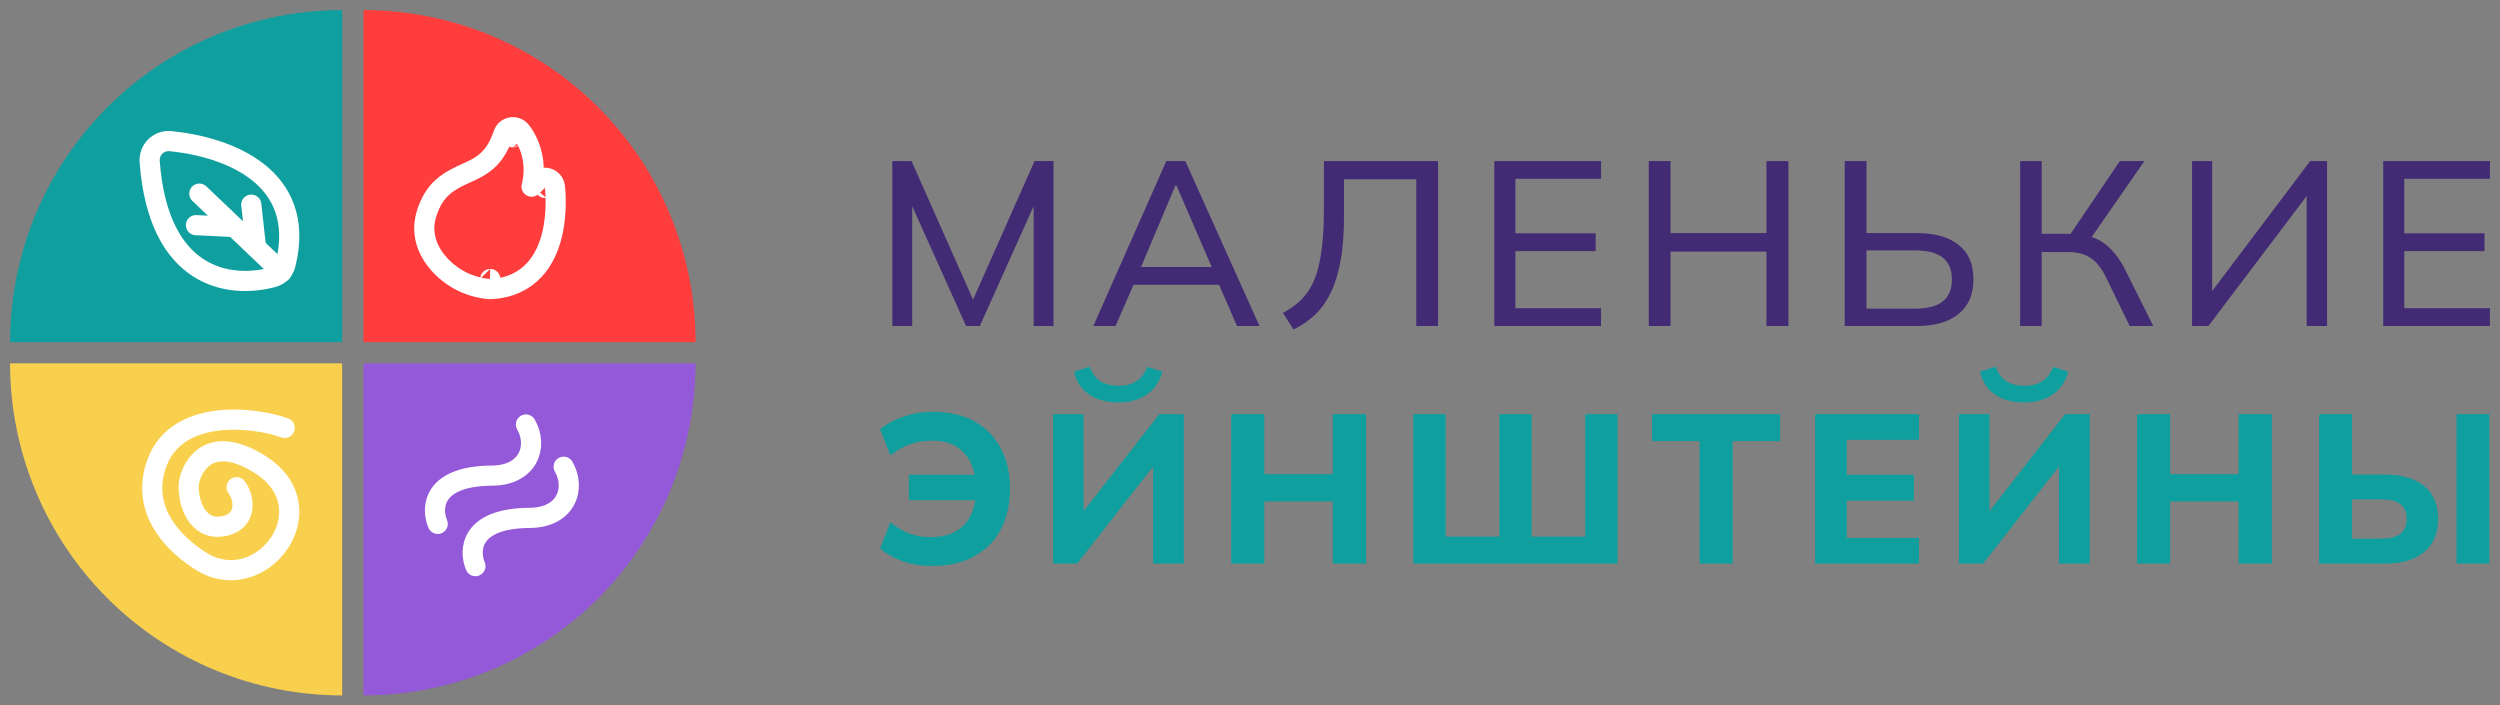 <?xml version="1.0" encoding="UTF-8"?> <svg xmlns="http://www.w3.org/2000/svg" viewBox="5990.501 4738.5 248.054 70"><rect x="5990.501" y="4738.5" width="248.054" height="70" fill="#808080" stroke="none"/><path fill="#109F9F" stroke="none" fill-opacity="1" stroke-width="1" stroke-opacity="1" id="tSvg9b05251c92" d="M 6220.609 4794.423 C 6220.609 4789.479 6220.609 4784.535 6220.609 4779.591 C 6221.696 4779.591 6222.783 4779.591 6223.87 4779.591 C 6223.87 4781.59 6223.87 4783.588 6223.87 4785.587 C 6224.971 4785.587 6226.072 4785.587 6227.173 4785.587 C 6228.814 4785.587 6230.098 4785.966 6231.023 4786.723 C 6231.949 4787.466 6232.412 4788.553 6232.412 4789.984 C 6232.412 4791.414 6231.949 4792.516 6231.023 4793.287 C 6230.098 4794.044 6228.814 4794.423 6227.173 4794.423C 6224.985 4794.423 6222.797 4794.423 6220.609 4794.423Z M 6223.87 4791.94 C 6224.831 4791.94 6225.792 4791.94 6226.753 4791.94 C 6227.636 4791.94 6228.281 4791.779 6228.688 4791.457 C 6229.095 4791.134 6229.298 4790.643 6229.298 4789.984 C 6229.298 4789.339 6229.095 4788.855 6228.688 4788.532 C 6228.281 4788.21 6227.636 4788.048 6226.753 4788.048 C 6225.792 4788.048 6224.831 4788.048 6223.87 4788.048C 6223.87 4789.346 6223.87 4790.643 6223.87 4791.94Z M 6234.242 4794.423 C 6234.242 4789.479 6234.242 4784.535 6234.242 4779.591 C 6235.329 4779.591 6236.416 4779.591 6237.503 4779.591 C 6237.503 4784.535 6237.503 4789.479 6237.503 4794.423C 6236.416 4794.423 6235.329 4794.423 6234.242 4794.423Z"></path><path fill="#109F9F" stroke="none" fill-opacity="1" stroke-width="1" stroke-opacity="1" id="tSvg5209eff4a4" d="M 6202.539 4794.423 C 6202.539 4789.479 6202.539 4784.535 6202.539 4779.591 C 6203.633 4779.591 6204.727 4779.591 6205.821 4779.591 C 6205.821 4781.576 6205.821 4783.56 6205.821 4785.545 C 6208.086 4785.545 6210.351 4785.545 6212.616 4785.545 C 6212.616 4783.56 6212.616 4781.576 6212.616 4779.591 C 6213.717 4779.591 6214.818 4779.591 6215.919 4779.591 C 6215.919 4784.535 6215.919 4789.479 6215.919 4794.423 C 6214.818 4794.423 6213.717 4794.423 6212.616 4794.423 C 6212.616 4792.368 6212.616 4790.314 6212.616 4788.259 C 6210.351 4788.259 6208.086 4788.259 6205.821 4788.259 C 6205.821 4790.314 6205.821 4792.368 6205.821 4794.423C 6204.727 4794.423 6203.633 4794.423 6202.539 4794.423Z"></path><path fill="#109F9F" stroke="none" fill-opacity="1" stroke-width="1" stroke-opacity="1" id="tSvg7ba9f69be9" d="M 6184.867 4794.423 C 6184.867 4789.479 6184.867 4784.535 6184.867 4779.591 C 6185.877 4779.591 6186.887 4779.591 6187.897 4779.591 C 6187.897 4783.027 6187.897 4786.464 6187.897 4789.9 C 6187.722 4789.9 6187.546 4789.9 6187.371 4789.9 C 6190.05 4786.464 6192.728 4783.027 6195.407 4779.591 C 6196.221 4779.591 6197.034 4779.591 6197.848 4779.591 C 6197.848 4784.535 6197.848 4789.479 6197.848 4794.423 C 6196.831 4794.423 6195.814 4794.423 6194.797 4794.423 C 6194.797 4790.987 6194.797 4787.551 6194.797 4784.114 C 6194.972 4784.114 6195.148 4784.114 6195.323 4784.114 C 6192.637 4787.551 6189.952 4790.987 6187.266 4794.423C 6186.466 4794.423 6185.667 4794.423 6184.867 4794.423Z M 6191.347 4778.434 C 6190.519 4778.434 6189.797 4778.308 6189.18 4778.055 C 6188.577 4777.789 6188.086 4777.431 6187.707 4776.983 C 6187.343 4776.52 6187.09 4775.987 6186.95 4775.384 C 6187.469 4775.215 6187.988 4775.047 6188.507 4774.879 C 6188.759 4775.552 6189.117 4776.036 6189.58 4776.33 C 6190.043 4776.625 6190.639 4776.772 6191.368 4776.772 C 6192.111 4776.772 6192.707 4776.618 6193.156 4776.309 C 6193.619 4776.001 6193.977 4775.531 6194.229 4774.9 C 6194.727 4775.061 6195.225 4775.222 6195.723 4775.384 C 6195.456 4776.351 6194.944 4777.102 6194.187 4777.635C 6193.43 4778.168 6192.483 4778.434 6191.347 4778.434Z"></path><path fill="#109F9F" stroke="none" fill-opacity="1" stroke-width="1" stroke-opacity="1" id="tSvgeb23e2c14d" d="M 6170.602 4794.423 C 6170.602 4789.479 6170.602 4784.535 6170.602 4779.591 C 6174.038 4779.591 6177.474 4779.591 6180.91 4779.591 C 6180.91 4780.44 6180.91 4781.288 6180.91 4782.137 C 6178.519 4782.137 6176.127 4782.137 6173.736 4782.137 C 6173.736 4783.294 6173.736 4784.451 6173.736 4785.608 C 6175.959 4785.608 6178.182 4785.608 6180.405 4785.608 C 6180.405 4786.464 6180.405 4787.319 6180.405 4788.175 C 6178.182 4788.175 6175.959 4788.175 6173.736 4788.175 C 6173.736 4789.409 6173.736 4790.643 6173.736 4791.877 C 6176.127 4791.877 6178.519 4791.877 6180.91 4791.877 C 6180.91 4792.726 6180.91 4793.574 6180.91 4794.423C 6177.474 4794.423 6174.038 4794.423 6170.602 4794.423Z"></path><path fill="#109F9F" stroke="none" fill-opacity="1" stroke-width="1" stroke-opacity="1" id="tSvg965565c7c7" d="M 6159.134 4794.423 C 6159.134 4790.37 6159.134 4786.316 6159.134 4782.263 C 6157.563 4782.263 6155.993 4782.263 6154.422 4782.263 C 6154.422 4781.372 6154.422 4780.482 6154.422 4779.591 C 6158.658 4779.591 6162.893 4779.591 6167.129 4779.591 C 6167.129 4780.482 6167.129 4781.372 6167.129 4782.263 C 6165.558 4782.263 6163.987 4782.263 6162.416 4782.263 C 6162.416 4786.316 6162.416 4790.37 6162.416 4794.423C 6161.322 4794.423 6160.228 4794.423 6159.134 4794.423Z"></path><path fill="#109F9F" stroke="none" fill-opacity="1" stroke-width="1" stroke-opacity="1" id="tSvgb0cd9af011" d="M 6130.734 4794.423 C 6130.734 4789.479 6130.734 4784.535 6130.734 4779.591 C 6131.8 4779.591 6132.866 4779.591 6133.932 4779.591 C 6133.932 4783.644 6133.932 4787.698 6133.932 4791.751 C 6135.713 4791.751 6137.495 4791.751 6139.276 4791.751 C 6139.276 4787.698 6139.276 4783.644 6139.276 4779.591 C 6140.342 4779.591 6141.408 4779.591 6142.474 4779.591 C 6142.474 4783.644 6142.474 4787.698 6142.474 4791.751 C 6144.248 4791.751 6146.022 4791.751 6147.796 4791.751 C 6147.796 4787.698 6147.796 4783.644 6147.796 4779.591 C 6148.862 4779.591 6149.928 4779.591 6150.994 4779.591 C 6150.994 4784.535 6150.994 4789.479 6150.994 4794.423C 6144.241 4794.423 6137.487 4794.423 6130.734 4794.423Z"></path><path fill="#109F9F" stroke="none" fill-opacity="1" stroke-width="1" stroke-opacity="1" id="tSvg9ecdb82d1a" d="M 6112.664 4794.423 C 6112.664 4789.479 6112.664 4784.535 6112.664 4779.591 C 6113.758 4779.591 6114.852 4779.591 6115.946 4779.591 C 6115.946 4781.576 6115.946 4783.56 6115.946 4785.545 C 6118.211 4785.545 6120.476 4785.545 6122.741 4785.545 C 6122.741 4783.56 6122.741 4781.576 6122.741 4779.591 C 6123.842 4779.591 6124.943 4779.591 6126.044 4779.591 C 6126.044 4784.535 6126.044 4789.479 6126.044 4794.423 C 6124.943 4794.423 6123.842 4794.423 6122.741 4794.423 C 6122.741 4792.368 6122.741 4790.314 6122.741 4788.259 C 6120.476 4788.259 6118.211 4788.259 6115.946 4788.259 C 6115.946 4790.314 6115.946 4792.368 6115.946 4794.423C 6114.852 4794.423 6113.758 4794.423 6112.664 4794.423Z"></path><path fill="#109F9F" stroke="none" fill-opacity="1" stroke-width="1" stroke-opacity="1" id="tSvg1ea88da028" d="M 6094.984 4794.423 C 6094.984 4789.479 6094.984 4784.535 6094.984 4779.591 C 6095.994 4779.591 6097.004 4779.591 6098.014 4779.591 C 6098.014 4783.027 6098.014 4786.464 6098.014 4789.9 C 6097.839 4789.9 6097.663 4789.9 6097.488 4789.9 C 6100.167 4786.464 6102.845 4783.027 6105.524 4779.591 C 6106.338 4779.591 6107.151 4779.591 6107.965 4779.591 C 6107.965 4784.535 6107.965 4789.479 6107.965 4794.423 C 6106.948 4794.423 6105.931 4794.423 6104.914 4794.423 C 6104.914 4790.987 6104.914 4787.551 6104.914 4784.114 C 6105.089 4784.114 6105.265 4784.114 6105.44 4784.114 C 6102.754 4787.551 6100.069 4790.987 6097.383 4794.423C 6096.583 4794.423 6095.784 4794.423 6094.984 4794.423Z M 6101.464 4778.434 C 6100.637 4778.434 6099.914 4778.308 6099.297 4778.055 C 6098.694 4777.789 6098.203 4777.431 6097.825 4776.983 C 6097.46 4776.52 6097.207 4775.987 6097.067 4775.384 C 6097.586 4775.215 6098.105 4775.047 6098.624 4774.879 C 6098.876 4775.552 6099.234 4776.036 6099.697 4776.33 C 6100.16 4776.625 6100.756 4776.772 6101.485 4776.772 C 6102.228 4776.772 6102.825 4776.618 6103.273 4776.309 C 6103.736 4776.001 6104.094 4775.531 6104.346 4774.9 C 6104.844 4775.061 6105.342 4775.222 6105.84 4775.384 C 6105.574 4776.351 6105.062 4777.102 6104.304 4777.635C 6103.547 4778.168 6102.6 4778.434 6101.464 4778.434Z"></path><path fill="#109F9F" stroke="none" fill-opacity="1" stroke-width="1" stroke-opacity="1" id="tSvg14e41cad64a" d="M 6082.975 4794.655 C 6081.951 4794.655 6080.983 4794.501 6080.071 4794.192 C 6079.174 4793.869 6078.423 4793.442 6077.82 4792.909 C 6078.164 4792.046 6078.508 4791.184 6078.851 4790.321 C 6079.496 4790.84 6080.141 4791.219 6080.787 4791.457 C 6081.432 4791.681 6082.126 4791.794 6082.869 4791.794 C 6084.23 4791.794 6085.296 4791.422 6086.067 4790.679 C 6086.839 4789.935 6087.266 4788.827 6087.351 4787.355 C 6087.631 4787.614 6087.912 4787.874 6088.192 4788.133 C 6085.689 4788.133 6083.185 4788.133 6080.681 4788.133 C 6080.681 4787.291 6080.681 4786.45 6080.681 4785.608 C 6083.164 4785.608 6085.646 4785.608 6088.129 4785.608 C 6087.855 4785.889 6087.582 4786.169 6087.309 4786.45 C 6087.224 4785.104 6086.804 4784.066 6086.046 4783.336 C 6085.303 4782.593 6084.286 4782.221 6082.996 4782.221 C 6082.238 4782.221 6081.53 4782.333 6080.871 4782.558 C 6080.226 4782.768 6079.552 4783.14 6078.851 4783.673 C 6078.508 4782.817 6078.164 4781.962 6077.82 4781.106 C 6078.48 4780.559 6079.265 4780.132 6080.177 4779.823 C 6081.102 4779.514 6082.077 4779.36 6083.101 4779.36 C 6084.686 4779.36 6086.046 4779.676 6087.182 4780.307 C 6088.318 4780.938 6089.188 4781.822 6089.791 4782.958 C 6090.408 4784.094 6090.717 4785.44 6090.717 4786.997 C 6090.717 4788.554 6090.408 4789.907 6089.791 4791.057 C 6089.188 4792.193 6088.304 4793.077 6087.14 4793.708C 6085.99 4794.339 6084.602 4794.655 6082.975 4794.655Z"></path><path fill="#422A74" stroke="none" fill-opacity="1" stroke-width="1" stroke-opacity="1" id="tSvg8be567c9be" d="M 6226.969 4770.844 C 6226.969 4765.389 6226.969 4759.933 6226.969 4754.478 C 6230.498 4754.478 6234.026 4754.478 6237.555 4754.478 C 6237.555 4755.066 6237.555 4755.654 6237.555 4756.242 C 6234.723 4756.242 6231.89 4756.242 6229.058 4756.242 C 6229.058 4758.045 6229.058 4759.848 6229.058 4761.651 C 6231.712 4761.651 6234.367 4761.651 6237.021 4761.651 C 6237.021 4762.239 6237.021 4762.827 6237.021 4763.415 C 6234.367 4763.415 6231.712 4763.415 6229.058 4763.415 C 6229.058 4765.303 6229.058 4767.192 6229.058 4769.08 C 6231.89 4769.08 6234.723 4769.08 6237.555 4769.08 C 6237.555 4769.668 6237.555 4770.256 6237.555 4770.844C 6234.026 4770.844 6230.498 4770.844 6226.969 4770.844Z"></path><path fill="#422A74" stroke="none" fill-opacity="1" stroke-width="1" stroke-opacity="1" id="tSvg1fa0313f05" d="M 6208 4770.844 C 6208 4765.389 6208 4759.933 6208 4754.478 C 6208.665 4754.478 6209.331 4754.478 6209.996 4754.478 C 6209.996 4759.012 6209.996 4763.547 6209.996 4768.082 C 6209.818 4768.082 6209.641 4768.082 6209.463 4768.082 C 6212.883 4763.547 6216.303 4759.012 6219.723 4754.478 C 6220.28 4754.478 6220.838 4754.478 6221.395 4754.478 C 6221.395 4759.933 6221.395 4765.389 6221.395 4770.844 C 6220.722 4770.844 6220.048 4770.844 6219.375 4770.844 C 6219.375 4766.309 6219.375 4761.775 6219.375 4757.24 C 6219.553 4757.24 6219.731 4757.24 6219.909 4757.24 C 6216.481 4761.775 6213.053 4766.309 6209.625 4770.844C 6209.083 4770.844 6208.542 4770.844 6208 4770.844Z"></path><path fill="#422A74" stroke="none" fill-opacity="1" stroke-width="1" stroke-opacity="1" id="tSvgc4d52f410d" d="M 6190.945 4770.844 C 6190.945 4765.389 6190.945 4759.933 6190.945 4754.478 C 6191.657 4754.478 6192.369 4754.478 6193.081 4754.478 C 6193.081 4756.884 6193.081 4759.291 6193.081 4761.698 C 6194.149 4761.698 6195.217 4761.698 6196.285 4761.698 C 6196.091 4761.821 6195.898 4761.945 6195.704 4762.069 C 6197.414 4759.539 6199.125 4757.008 6200.835 4754.478 C 6201.647 4754.478 6202.46 4754.478 6203.272 4754.478 C 6201.43 4757.132 6199.589 4759.786 6197.747 4762.44 C 6197.484 4762.224 6197.221 4762.007 6196.958 4761.79 C 6197.948 4761.899 6198.784 4762.231 6199.465 4762.789 C 6200.161 4763.346 6200.773 4764.127 6201.299 4765.133 C 6202.251 4767.037 6203.202 4768.94 6204.154 4770.844 C 6203.373 4770.844 6202.591 4770.844 6201.81 4770.844 C 6201.036 4769.25 6200.262 4767.656 6199.488 4766.062 C 6199.039 4765.133 6198.521 4764.475 6197.933 4764.089 C 6197.345 4763.702 6196.61 4763.508 6195.727 4763.508 C 6194.845 4763.508 6193.963 4763.508 6193.081 4763.508 C 6193.081 4765.953 6193.081 4768.399 6193.081 4770.844C 6192.369 4770.844 6191.657 4770.844 6190.945 4770.844Z"></path><path fill="#422A74" stroke="none" fill-opacity="1" stroke-width="1" stroke-opacity="1" id="tSvgf82195ba5c" d="M 6173.539 4770.844 C 6173.539 4765.389 6173.539 4759.933 6173.539 4754.478 C 6174.259 4754.478 6174.978 4754.478 6175.698 4754.478 C 6175.698 4756.861 6175.698 4759.244 6175.698 4761.628 C 6177.369 4761.628 6179.041 4761.628 6180.712 4761.628 C 6182.477 4761.628 6183.846 4762.015 6184.821 4762.789 C 6185.812 4763.547 6186.307 4764.684 6186.307 4766.201 C 6186.307 4767.718 6185.812 4768.871 6184.821 4769.66 C 6183.846 4770.449 6182.477 4770.844 6180.712 4770.844C 6178.321 4770.844 6175.93 4770.844 6173.539 4770.844Z M 6175.698 4769.126 C 6177.292 4769.126 6178.886 4769.126 6180.48 4769.126 C 6181.749 4769.126 6182.678 4768.886 6183.266 4768.407 C 6183.869 4767.927 6184.171 4767.199 6184.171 4766.224 C 6184.171 4765.249 6183.869 4764.53 6183.266 4764.065 C 6182.678 4763.586 6181.749 4763.346 6180.48 4763.346 C 6178.886 4763.346 6177.292 4763.346 6175.698 4763.346C 6175.698 4765.273 6175.698 4767.199 6175.698 4769.126Z"></path><path fill="#422A74" stroke="none" fill-opacity="1" stroke-width="1" stroke-opacity="1" id="tSvg103b5914d96" d="M 6154.094 4770.844 C 6154.094 4765.389 6154.094 4759.933 6154.094 4754.478 C 6154.814 4754.478 6155.533 4754.478 6156.253 4754.478 C 6156.253 4756.861 6156.253 4759.244 6156.253 4761.628 C 6159.426 4761.628 6162.598 4761.628 6165.771 4761.628 C 6165.771 4759.244 6165.771 4756.861 6165.771 4754.478 C 6166.498 4754.478 6167.226 4754.478 6167.953 4754.478 C 6167.953 4759.933 6167.953 4765.389 6167.953 4770.844 C 6167.226 4770.844 6166.498 4770.844 6165.771 4770.844 C 6165.771 4768.383 6165.771 4765.923 6165.771 4763.462 C 6162.598 4763.462 6159.426 4763.462 6156.253 4763.462 C 6156.253 4765.923 6156.253 4768.383 6156.253 4770.844C 6155.533 4770.844 6154.814 4770.844 6154.094 4770.844Z"></path><path fill="#422A74" stroke="none" fill-opacity="1" stroke-width="1" stroke-opacity="1" id="tSvgb30b3b72ad" d="M 6138.773 4770.844 C 6138.773 4765.389 6138.773 4759.933 6138.773 4754.478 C 6142.302 4754.478 6145.83 4754.478 6149.359 4754.478 C 6149.359 4755.066 6149.359 4755.654 6149.359 4756.242 C 6146.527 4756.242 6143.695 4756.242 6140.863 4756.242 C 6140.863 4758.045 6140.863 4759.848 6140.863 4761.651 C 6143.517 4761.651 6146.171 4761.651 6148.825 4761.651 C 6148.825 4762.239 6148.825 4762.827 6148.825 4763.415 C 6146.171 4763.415 6143.517 4763.415 6140.863 4763.415 C 6140.863 4765.303 6140.863 4767.192 6140.863 4769.08 C 6143.695 4769.08 6146.527 4769.08 6149.359 4769.08 C 6149.359 4769.668 6149.359 4770.256 6149.359 4770.844C 6145.83 4770.844 6142.302 4770.844 6138.773 4770.844Z"></path><path fill="#422A74" stroke="none" fill-opacity="1" stroke-width="1" stroke-opacity="1" id="tSvgea41ed97b0" d="M 6118.842 4771.192 C 6118.494 4770.643 6118.145 4770.093 6117.797 4769.544 C 6118.447 4769.203 6119.027 4768.793 6119.538 4768.314 C 6120.049 4767.834 6120.474 4767.222 6120.815 4766.48 C 6121.155 4765.737 6121.411 4764.793 6121.581 4763.648 C 6121.767 4762.502 6121.859 4761.094 6121.859 4759.422 C 6121.859 4757.774 6121.859 4756.126 6121.859 4754.478 C 6125.635 4754.478 6129.412 4754.478 6133.188 4754.478 C 6133.188 4759.933 6133.188 4765.389 6133.188 4770.844 C 6132.468 4770.844 6131.749 4770.844 6131.029 4770.844 C 6131.029 4765.992 6131.029 4761.14 6131.029 4756.288 C 6128.638 4756.288 6126.247 4756.288 6123.856 4756.288 C 6123.856 4757.511 6123.856 4758.734 6123.856 4759.956 C 6123.856 4761.612 6123.748 4763.059 6123.531 4764.297 C 6123.314 4765.536 6122.989 4766.604 6122.556 4767.501 C 6122.138 4768.383 6121.612 4769.126 6120.977 4769.73C 6120.358 4770.318 6119.646 4770.805 6118.842 4771.192Z"></path><path fill="#422A74" stroke="none" fill-opacity="1" stroke-width="1" stroke-opacity="1" id="tSvga1bb42d4b0" d="M 6098.984 4770.844 C 6101.398 4765.389 6103.813 4759.933 6106.227 4754.478 C 6106.854 4754.478 6107.481 4754.478 6108.108 4754.478 C 6110.561 4759.933 6113.014 4765.389 6115.467 4770.844 C 6114.724 4770.844 6113.981 4770.844 6113.238 4770.844 C 6112.565 4769.296 6111.891 4767.749 6111.218 4766.201 C 6111.528 4766.387 6111.837 4766.573 6112.147 4766.758 C 6108.827 4766.758 6105.508 4766.758 6102.188 4766.758 C 6102.528 4766.573 6102.869 4766.387 6103.209 4766.201 C 6102.536 4767.749 6101.863 4769.296 6101.19 4770.844C 6100.455 4770.844 6099.719 4770.844 6098.984 4770.844Z M 6107.133 4756.892 C 6105.926 4759.755 6104.718 4762.618 6103.511 4765.481 C 6103.325 4765.319 6103.14 4765.156 6102.954 4764.994 C 6105.763 4764.994 6108.572 4764.994 6111.381 4764.994 C 6111.234 4765.156 6111.087 4765.319 6110.94 4765.481 C 6109.702 4762.618 6108.464 4759.755 6107.226 4756.892C 6107.195 4756.892 6107.164 4756.892 6107.133 4756.892Z"></path><path fill="#422A74" stroke="none" fill-opacity="1" stroke-width="1" stroke-opacity="1" id="tSvg15458025b8f" d="M 6079.039 4770.844 C 6079.039 4765.389 6079.039 4759.933 6079.039 4754.478 C 6079.674 4754.478 6080.308 4754.478 6080.943 4754.478 C 6083.094 4759.322 6085.245 4764.166 6087.396 4769.01 C 6087.164 4769.01 6086.932 4769.01 6086.7 4769.01 C 6088.851 4764.166 6091.002 4759.322 6093.153 4754.478 C 6093.78 4754.478 6094.407 4754.478 6095.034 4754.478 C 6095.034 4759.933 6095.034 4765.389 6095.034 4770.844 C 6094.376 4770.844 6093.719 4770.844 6093.061 4770.844 C 6093.061 4766.348 6093.061 4761.852 6093.061 4757.356 C 6093.301 4757.356 6093.54 4757.356 6093.78 4757.356 C 6091.76 4761.852 6089.741 4766.348 6087.721 4770.844 C 6087.265 4770.844 6086.808 4770.844 6086.352 4770.844 C 6084.332 4766.348 6082.312 4761.852 6080.293 4757.356 C 6080.533 4757.356 6080.772 4757.356 6081.012 4757.356 C 6081.012 4761.852 6081.012 4766.348 6081.012 4770.844C 6080.355 4770.844 6079.697 4770.844 6079.039 4770.844Z"></path><path fill="#9459D9" stroke="none" fill-opacity="1" stroke-width="1" stroke-opacity="1" id="tSvgaa9a758f14" d="M 6059.514 4774.551 C 6059.514 4778.878 6058.662 4783.163 6057.006 4787.16 C 6055.35 4791.158 6052.923 4794.79 6049.864 4797.85 C 6046.804 4800.909 6043.172 4803.336 6039.175 4804.992 C 6035.177 4806.648 6030.892 4807.5 6026.566 4807.5 C 6026.566 4796.517 6026.566 4785.534 6026.566 4774.551C 6037.549 4774.551 6048.531 4774.551 6059.514 4774.551Z"></path><path fill="#FF3D3D" stroke="none" fill-opacity="1" stroke-width="1" stroke-opacity="1" id="tSvgc0bf75d76d" d="M 6026.566 4739.5 C 6030.892 4739.5 6035.177 4740.352 6039.175 4742.008 C 6043.172 4743.664 6046.804 4746.091 6049.864 4749.15 C 6052.923 4752.21 6055.35 4755.842 6057.006 4759.84 C 6058.662 4763.837 6059.514 4768.122 6059.514 4772.449 C 6048.531 4772.449 6037.549 4772.449 6026.566 4772.449C 6026.566 4761.466 6026.566 4750.483 6026.566 4739.5Z"></path><path fill="#109F9F" stroke="none" fill-opacity="1" stroke-width="1" stroke-opacity="1" id="tSvg164c619cfa4" d="M 5991.501 4772.449 C 5991.501 4768.122 5992.354 4763.837 5994.01 4759.84 C 5995.665 4755.842 5998.092 4752.21 6001.152 4749.15 C 6004.211 4746.091 6007.844 4743.664 6011.841 4742.008 C 6015.839 4740.352 6020.123 4739.5 6024.45 4739.5 C 6024.45 4750.483 6024.45 4761.466 6024.45 4772.449C 6013.467 4772.449 6002.484 4772.449 5991.501 4772.449Z"></path><path fill="#F9D04E" stroke="none" fill-opacity="1" stroke-width="1" stroke-opacity="1" id="tSvg572699be3f" d="M 6024.45 4807.5 C 6020.123 4807.5 6015.839 4806.648 6011.841 4804.992 C 6007.844 4803.336 6004.211 4800.909 6001.152 4797.85 C 5998.092 4794.79 5995.665 4791.158 5994.01 4787.16 C 5992.354 4783.163 5991.501 4778.878 5991.501 4774.551 C 6002.484 4774.551 6013.467 4774.551 6024.45 4774.551C 6024.45 4785.534 6024.45 4796.517 6024.45 4807.5Z"></path><path fill="none" stroke="white" fill-opacity="1" stroke-width="2" stroke-opacity="1" stroke-linecap="round" id="tSvg114b6729241" d="M 6033.931 4790.48 C 6033.264 4788.899 6033.405 4785.729 6039.303 4785.693 C 6042.989 4785.671 6043.911 4782.731 6042.687 4780.618"></path><path fill="none" stroke="white" fill-opacity="1" stroke-width="2" stroke-opacity="1" stroke-linecap="round" id="tSvg4fa470bbef" d="M 6037.673 4794.672 C 6037.007 4793.092 6037.147 4789.922 6043.045 4789.886 C 6046.731 4789.864 6047.654 4786.924 6046.429 4784.811"></path><path fill="none" stroke="white" fill-opacity="1" stroke-width="2" stroke-opacity="1" id="tSvg7e7ebea60f" d="M 6005.353 4754.552 C 6006.219 4766.143 6013.252 4767.176 6017.585 4766.007 C 6018.213 4765.838 6018.687 4765.332 6018.842 4764.7 C 6020.975 4756.034 6013.161 4753.077 6007.411 4752.504C 6006.232 4752.387 6005.264 4753.37 6005.353 4754.552Z"></path><path fill="none" stroke="white" fill-opacity="1" stroke-width="2" stroke-opacity="1" stroke-linecap="round" id="tSvg4f4751756" d="M 6010.281 4757.713 C 6013.005 4760.308 6015.728 4762.903 6018.452 4765.499"></path><path fill="none" stroke="white" fill-opacity="1" stroke-width="2" stroke-opacity="1" stroke-linecap="round" id="tSvg16ce717e859" d="M 6015.901 4763.031 C 6015.745 4761.623 6015.588 4760.215 6015.432 4758.807"></path><path fill="none" stroke="white" fill-opacity="1" stroke-width="2" stroke-opacity="1" stroke-linecap="round" id="tSvg127b89a806d" d="M 6009.945 4760.84 C 6011.04 4760.892 6012.135 4760.945 6013.23 4760.997"></path><path fill="none" stroke="white" fill-opacity="1" stroke-width="2" stroke-opacity="1" stroke-linejoin="round" id="tSvg185a6820fcd" d="M 6039.147 4766.182 C 6039.136 4766.516 6039.124 4766.849 6039.112 4767.182 C 6039.14 4767.183 6039.168 4767.183 6039.195 4767.181 C 6041.078 4767.091 6042.481 4766.381 6043.479 4765.323 C 6044.455 4764.29 6044.988 4762.987 6045.28 4761.778 C 6045.574 4760.563 6045.641 4759.376 6045.638 4758.505 C 6045.636 4758.066 6045.617 4757.7 6045.598 4757.44 C 6045.588 4757.311 6045.578 4757.207 6045.571 4757.135 C 6045.567 4757.098 6045.564 4757.069 6045.561 4757.049 C 6045.56 4757.041 6045.559 4757.032 6045.558 4757.024 C 6045.558 4757.022 6045.558 4757.019 6045.557 4757.016 C 6045.557 4757.016 6045.557 4757.015 6045.557 4757.014 C 6045.557 4757.013 6045.557 4757.013 6045.557 4757.013 C 6045.557 4757.012 6045.557 4757.012 6044.565 4757.139 C 6044.896 4757.097 6045.226 4757.054 6045.557 4757.012 C 6045.507 4756.626 6045.238 4756.303 6044.867 4756.186 C 6044.496 4756.069 6044.09 4756.177 6043.827 4756.464 C 6043.646 4756.662 6043.45 4756.847 6043.247 4757.019 C 6043.53 4755.868 6043.493 4754.837 6043.308 4753.974 C 6043.144 4753.206 6042.867 4752.596 6042.629 4752.174 C 6042.51 4751.962 6042.399 4751.796 6042.314 4751.678 C 6042.272 4751.619 6042.236 4751.572 6042.208 4751.537 C 6042.194 4751.519 6042.183 4751.505 6042.173 4751.493 C 6042.169 4751.489 6042.165 4751.484 6042.161 4751.479 C 6042.16 4751.477 6042.158 4751.475 6042.157 4751.474 C 6042.156 4751.473 6042.155 4751.472 6042.155 4751.471 C 6042.154 4751.471 6042.154 4751.47 6042.154 4751.47 C 6042.153 4751.47 6042.153 4751.469 6041.395 4752.122 C 6041.648 4751.904 6041.9 4751.687 6042.153 4751.469 C 6041.919 4751.198 6041.558 4751.072 6041.207 4751.14 C 6040.855 4751.207 6040.567 4751.457 6040.45 4751.796 C 6040.083 4752.86 6039.665 4753.587 6039.151 4754.141 C 6038.638 4754.696 6037.978 4755.136 6037.04 4755.552 C 6036.027 4756.001 6035.157 4756.422 6034.462 4757.028 C 6033.731 4757.666 6033.252 4758.452 6032.881 4759.528 C 6032.177 4761.567 6032.914 4763.234 6033.743 4764.311 C 6034.155 4764.846 6034.602 4765.257 6034.943 4765.533 C 6035.115 4765.672 6035.263 4765.779 6035.371 4765.854 C 6035.425 4765.891 6035.47 4765.92 6035.502 4765.941 C 6035.515 4765.95 6035.526 4765.957 6035.535 4765.963 C 6036.39 4766.544 6037.272 4766.845 6037.93 4767.002 C 6038.265 4767.081 6038.549 4767.126 6038.754 4767.151 C 6038.856 4767.163 6038.94 4767.171 6039.001 4767.175 C 6039.031 4767.177 6039.056 4767.179 6039.075 4767.18 C 6039.083 4767.181 6039.09 4767.181 6039.098 4767.181 C 6039.101 4767.181 6039.104 4767.181 6039.106 4767.182 C 6039.107 4767.182 6039.108 4767.182 6039.109 4767.182 C 6039.11 4767.182 6039.11 4767.182 6039.111 4767.182 C 6039.111 4767.182 6039.111 4767.182 6039.111 4767.182C 6039.112 4767.182 6039.112 4767.182 6039.147 4766.182Z"></path><path fill="none" stroke="white" fill-opacity="1" stroke-width="2" stroke-opacity="1" stroke-linecap="round" id="tSvg676d766b61" d="M 6013.977 4786.841 C 6014.872 4788.017 6015.019 4790.419 6012.466 4790.741 C 6010.08 4791.043 6009.171 4788.461 6009.225 4786.655 C 6009.262 4785.43 6010.849 4781.175 6016.26 4784.557 C 6023.025 4788.785 6016.779 4797.421 6010.96 4794.478 C 6008.727 4793.259 6004.098 4789.679 6006.095 4784.369 C 6008.091 4779.06 6015.582 4779.82 6018.747 4780.956"></path><defs> </defs></svg> 